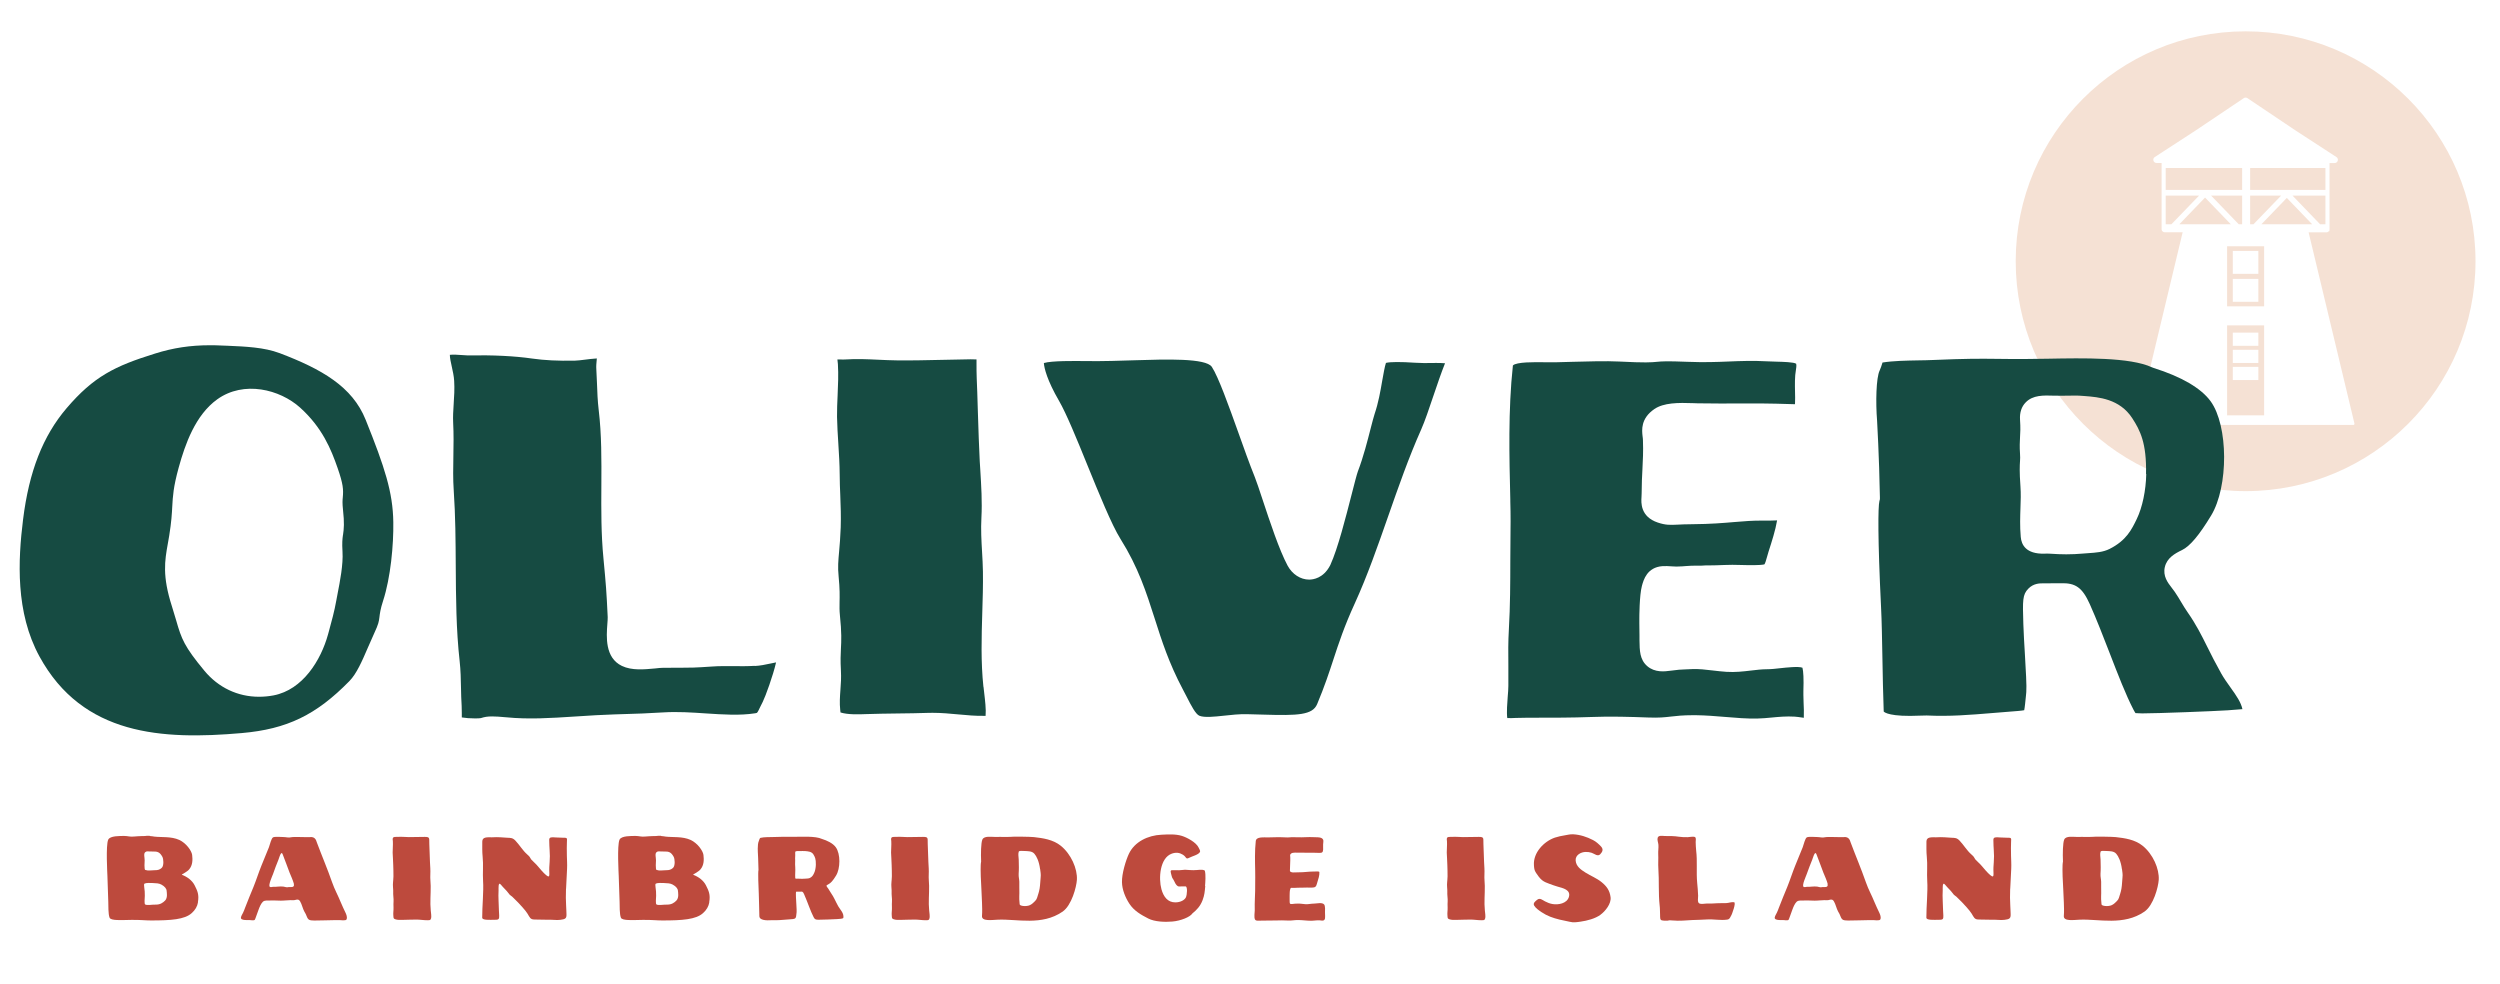 <?xml version="1.0" encoding="UTF-8"?>
<svg id="Layer_1" data-name="Layer 1" xmlns="http://www.w3.org/2000/svg" viewBox="0 0 347 136.64">
  <defs>
    <style>
      .cls-1 {
        fill: #f5e1d4;
      }

      .cls-1, .cls-2, .cls-3 {
        stroke-width: 0px;
      }

      .cls-2 {
        fill: #164b42;
      }

      .cls-3 {
        fill: #bd4a3d;
      }
    </style>
  </defs>
  <g>
    <polygon class="cls-1" points="311.21 26.36 311.21 23.32 300.6 23.32 300.6 26.36 300.72 26.36 311.21 26.36"/>
    <polygon class="cls-1" points="316.62 27.15 312.32 27.15 312.32 31.13 312.78 31.13 316.62 27.15"/>
    <polygon class="cls-1" points="300.6 27.15 300.6 31.13 301.39 31.13 305.23 27.15 300.6 27.15"/>
    <polygon class="cls-1" points="306.06 27.42 302.49 31.13 309.64 31.13 306.06 27.42"/>
    <polygon class="cls-1" points="313.88 31.13 320.93 31.13 317.41 27.47 313.88 31.13"/>
    <polygon class="cls-1" points="322.03 31.13 322.77 31.13 322.77 27.15 318.2 27.15 322.03 31.13"/>
    <polygon class="cls-1" points="322.77 26.36 322.77 23.32 312.32 23.32 312.32 26.36 322.69 26.36 322.77 26.36"/>
    <polygon class="cls-1" points="311.21 31.13 311.21 27.15 306.9 27.15 310.74 31.13 311.21 31.13"/>
    <path class="cls-1" d="M309.12,42.52h5.14v-8.34h-5.14v8.34ZM309.91,34.83h3.55v3.18h-3.55v-3.18ZM309.91,38.71h3.55v3.18h-3.55v-3.18Z"/>
    <path class="cls-1" d="M309.12,57.65h5.14v-12.49h-5.14v12.49ZM309.91,46.17h3.55v1.83h-3.55v-1.83ZM309.91,48.55h3.55v1.83h-3.55v-1.83ZM309.91,50.92h3.55v1.83h-3.55v-1.83Z"/>
    <path class="cls-1" d="M311.69,4.35c-17.62,0-31.91,14.29-31.91,31.91s14.29,31.91,31.91,31.91,31.91-14.29,31.91-31.91-14.29-31.91-31.91-31.91ZM326.63,58.98h-29.88c-.11,0-.19-.1-.16-.2l6.35-26.49s.01-.03.02-.05h-2.5c-.13,0-.25-.06-.33-.16h-.04v-.06c-.04-.06-.06-.13-.06-.21v-9.19h-.7c-.45,0-.62-.58-.25-.82l5.75-3.74,6.61-4.44c.15-.1.35-.1.5,0l6.61,4.44,5.75,3.74c.37.24.2.83-.25.83h-.71s0,9.19,0,9.19c0,.04,0,.08-.02.12v.15h-.08c-.08.1-.2.16-.33.16h-2.48s.02.03.02.05l6.35,26.49c.02.1-.06.2-.16.2Z"/>
  </g>
  <g>
    <g>
      <path class="cls-2" d="M38.79,49.01c-2.11-.8-4.7-.91-7.21-1.02l-.8-.03c-.55-.03-1.09-.04-1.61-.04-2.76,0-5.13.36-7.67,1.16-5.56,1.73-8.49,3.17-12.25,7.57-3.3,3.87-5.22,8.78-6.05,15.47-.7,5.64-1.07,12.89,2.29,19.02,6,10.96,17.03,11.58,28.07,10.61,6.28-.55,10.33-2.51,14.94-7.22,1-1.02,1.76-2.78,2.56-4.64.29-.67.58-1.34.88-1.99.61-1.3.65-1.66.72-2.2.06-.52.14-1.17.51-2.3,1.05-3.21,1.47-7.81,1.42-10.93-.06-4.15-1.18-7.59-3.84-14.21-1.85-4.61-6.11-7.03-11.95-9.25ZM47.6,74.28c-.07.52-.14,1.02-.06,2.31.11,1.75-.35,4.12-.69,5.85-.07.35-.13.66-.17.91-.26,1.48-.66,2.92-1.04,4.31l-.11.4c-.99,3.58-3.5,7.68-7.56,8.46-.68.13-1.36.19-2.02.19-2.94,0-5.63-1.26-7.58-3.61-2.78-3.35-3.18-4.41-3.91-6.97-.16-.54-.34-1.17-.59-1.95-1.37-4.26-1-6.34-.57-8.75.06-.35.12-.7.19-1.09.31-1.94.37-3.05.42-4.03.08-1.43.14-2.67.89-5.4.9-3.27,2.32-7.3,5.35-9.48,3.69-2.65,8.69-1.39,11.51,1.15,3.07,2.77,4.3,5.78,5.2,8.38.78,2.24.82,2.99.72,4.08-.04.39-.07.8.03,1.73.2,1.83.13,2.6,0,3.49Z"/>
      <path class="cls-2" d="M104.76,92.42c-1.01.06-2.01.05-2.98.04-1,0-1.95-.02-2.89.05-2.49.17-3.1.17-4.32.17-.59,0-1.32,0-2.52.01-.32,0-.7.04-1.12.09-1.52.14-3.23.31-4.61-.35-2.37-1.14-2.15-4.06-2.02-5.8.03-.38.06-.78.05-.98-.17-3.61-.24-4.47-.59-8.15-.33-3.37-.31-6.77-.29-10.06.02-3.65.04-7.1-.37-10.53-.15-1.26-.2-2.52-.24-3.74-.02-.65-.05-1.29-.09-1.93-.03-.41.01-.83.05-1.24,0-.07.01-.16.02-.25-.55.03-1.24.12-1.64.17-.56.07-1.04.13-1.44.14-2.32.04-4.18-.05-5.87-.29-2.47-.36-5.45-.5-8.87-.44h-.06s-.06,0-.06,0c-.24-.01-.52-.03-.81-.05-.42-.03-1.21-.09-1.65-.03,0,.43.15,1.11.27,1.64.14.64.29,1.3.33,1.97.07,1.12,0,2.2-.07,3.23-.06.91-.11,1.76-.07,2.57.08,1.57.06,3.13.03,4.64-.03,1.65-.06,3.2.05,4.77.24,3.5.26,7.04.28,10.46.03,4.36.05,8.87.54,13.22.14,1.28.17,2.54.19,3.77.02.82.03,1.64.09,2.46.02.31.02.65.02.99,0,.2,0,.42,0,.61.3.04.62.08.87.1,1.49.08,1.73,0,1.82-.02.44-.14.84-.22,1.52-.22.48,0,1.09.04,1.95.12,3.13.31,6.19.11,9.43-.1,1.01-.07,2.02-.13,3.05-.19,2.06-.1,3.26-.14,4.37-.17,1.35-.04,2.52-.07,4.98-.22,1.96-.12,3.94.01,5.85.14,2.44.16,4.75.32,6.9-.02.17-.03.23-.06.23-.06.1-.08.33-.55.47-.86.11-.22.22-.45.34-.68.37-.75,1.43-3.64,1.84-5.46-.25.05-.51.1-.78.16-.69.15-1.41.3-2.17.34Z"/>
      <path class="cls-2" d="M136.5,95.34c-.37-3.47-.26-6.94-.16-10.29.06-1.88.12-3.83.09-5.72-.01-.92-.07-1.83-.12-2.73-.09-1.52-.18-3.1-.09-4.75.12-2.19-.02-4.37-.16-6.69l-.07-1.1c-.09-1.61-.19-4.55-.27-7.14-.05-1.72-.1-3.33-.15-4.38-.03-.74-.03-1.38-.03-1.92,0-.24,0-.5,0-.73-.19-.01-.46-.02-.82-.02-.98.01-2.2.04-3.5.07-2.31.05-4.93.11-6.73.08-.87-.01-1.73-.05-2.59-.09-1.54-.07-3-.14-4.48-.04-.23.02-.54.02-.89,0-.08,0-.19,0-.3,0,.03.23.05.45.07.65.09,1.48.02,2.92-.04,4.32-.05,1.04-.09,2.03-.08,3.01.02,1.22.1,2.43.18,3.71.09,1.41.18,2.86.19,4.33,0,.95.04,1.9.08,2.85.06,1.45.11,2.94.06,4.45-.05,1.39-.14,2.42-.22,3.33-.12,1.32-.2,2.19-.07,3.46.17,1.72.15,2.76.13,3.59-.01.63-.02,1.14.05,1.82.25,2.4.2,3.53.14,4.63-.04.83-.08,1.61,0,3.05.05.95,0,1.82-.07,2.67-.07.94-.13,1.83-.03,2.76l.04.37c1.02.32,2.5.27,3.51.23,1.41-.05,2.95-.07,4.49-.09,1.41-.02,2.82-.03,4.11-.08.22,0,.44-.01.66-.01,1.23,0,2.42.11,3.59.22,1.24.12,2.41.22,3.55.2h.23c.08-.91-.07-2.13-.19-3.15-.04-.31-.07-.6-.1-.88Z"/>
      <path class="cls-2" d="M198.04,50.39h-.48c-.21,0-.6-.01-1.1-.04-2.11-.14-3.48-.13-4.09.02-.16.44-.37,1.65-.53,2.55-.24,1.4-.52,3-1.05,4.56-.13.38-.31,1.11-.53,1.94-.43,1.68-1.01,3.99-1.79,6.02-.14.38-.51,1.8-.86,3.18-.81,3.16-1.91,7.5-2.95,9.78l-.06.12c-.92,1.74-2.33,1.93-2.89,1.93h0c-1.2,0-2.34-.74-2.99-1.94-1.17-2.18-2.45-6.08-3.49-9.21-.44-1.33-.82-2.48-1.05-3.05-.75-1.86-1.55-4.1-2.32-6.27-1.29-3.61-2.76-7.71-3.66-9.06-.82-1.23-6.43-1.05-10.52-.92-2.21.07-4.5.15-6.88.12-1.61-.02-4.82-.06-5.91.27.04.68.44,2.39,2.11,5.26,1.02,1.77,2.43,5.21,3.91,8.86,1.6,3.93,3.41,8.39,4.61,10.29,2.48,3.95,3.58,7.4,4.75,11.05.97,3.05,1.97,6.19,3.91,9.84.19.35.36.69.53,1.02.61,1.2,1.25,2.44,1.77,2.64.71.28,2.07.13,3.39-.01,1.04-.11,2.12-.24,3.25-.21.77.01,1.51.04,2.22.06,4.82.15,6.84.06,7.48-1.46,1.05-2.51,1.67-4.41,2.27-6.24.73-2.22,1.48-4.52,2.95-7.73,1.75-3.83,3.22-8.05,4.65-12.14,1.4-4,2.84-8.13,4.58-12.03.49-1.1,1.1-2.9,1.68-4.63.54-1.6,1.1-3.24,1.62-4.54-.69-.06-1.72-.04-2.54-.03Z"/>
      <path class="cls-2" d="M250.31,96.41v-.49c.06-1.67,0-2.76-.13-3.24-.52-.22-2.26-.02-3.03.06-.68.08-1.33.15-1.92.15h0c-.69,0-1.42.09-2.19.18-1.08.13-2.21.26-3.42.18-.64-.04-1.28-.12-1.9-.19-.99-.12-1.92-.23-2.85-.19l-.94.04c-.77.03-.86.03-2.11.19-.74.1-2.12.28-3.18-.64-1.05-.91-1.06-2.16-1.08-3.6v-.68c-.02-.56-.02-1.11-.02-1.67v-.76s0-3.12.36-4.44c.23-.84.71-2.57,2.85-2.73.4-.03.86,0,1.31.03.24.02.47.03.62.03.73-.02,1.04-.04,1.31-.07.51-.04.91-.07,2.2-.06.16-.02.33-.03.52-.03h.35c.77-.01,1.53-.02,2.3-.06.67-.04,1.47-.02,2.32,0,1.12.03,2.52.06,3.21-.08.11-.1.26-.64.36-1,.07-.26.15-.53.23-.79.43-1.33.96-2.98,1.18-4.32-.52.02-1.14.04-1.88.03-1.5-.02-2.68.09-4.06.2-1.53.13-3.27.28-5.79.3-.95,0-1.6.04-2.07.06-1.03.05-1.66.08-2.76-.29-2.44-.82-2.31-2.8-2.26-3.54.01-.15.02-.32.02-.52,0-1.34.06-2.37.11-3.38.06-1.24.13-2.41.07-4,0-.19-.03-.37-.05-.52-.1-.87-.28-2.48,1.63-3.79,1.3-.89,3.32-.9,5.44-.82.21,0,.4.01.56.02,2.5.04,4.15.03,5.66.02,2.16-.01,4.04-.02,7.68.1.07,0,.12,0,.18,0,0-.05,0-.11.01-.17.03-.45.01-.98,0-1.51-.02-1.05-.05-2.13.13-3.13.09-.5.05-.75.03-.8-.3-.23-1.87-.27-2.71-.29-.38-.01-.76-.02-1.13-.04-2.22-.12-3.86-.05-5.59.02-1.66.07-3.38.13-5.65.04-2.97-.12-3.61-.06-4.23,0-.81.08-1.58.15-5.29-.04-1.8-.09-4.24-.02-6.4.04-.79.02-1.55.04-2.23.06-.54,0-1.11,0-1.69,0-1.28-.02-3.94-.06-4.4.45-.67,6.17-.5,12.77-.36,18.59v.27c.06,1.92.04,3.59.02,5.37-.01.99-.02,1.99-.02,3.06,0,2.64-.01,6.09-.2,9.36-.1,1.66-.09,3.3-.07,5.03,0,.93.01,1.85,0,2.78,0,.42-.04.95-.09,1.53-.06.76-.17,2.2-.06,2.95.33.02.81,0,1.22-.02.49-.02,1.04-.03,1.65-.03h.68c2.79,0,5.42,0,8.1-.1,2.69-.11,5.5-.02,7.91.07,1.52.06,2.28-.03,3.15-.13.78-.09,1.66-.19,3.08-.19.12,0,.25,0,.39,0,1.39.02,2.75.13,4.06.24,1.56.13,3.03.26,4.52.22.61-.01,1.23-.07,1.88-.13,1.04-.1,2.11-.2,3.25-.13.31.02.65.07.99.12.08.01.18.03.28.04.03-.65,0-1.59-.03-2.07-.02-.45-.03-.84-.03-1.11Z"/>
      <path class="cls-2" d="M308.28,93.43c-.75-1.33-1.33-2.48-1.88-3.59-.85-1.71-1.59-3.18-2.75-4.84-.34-.49-.62-.95-.91-1.44-.25-.42-.52-.88-.89-1.42-.17-.25-.33-.45-.47-.63-.48-.62-1.2-1.55-.9-2.81.3-1.26,1.38-1.87,2.38-2.35,1.09-.52,2.38-2.05,4.04-4.79,2.44-4.02,2.4-12.48-.07-15.87-1.32-1.81-4.04-3.4-7.89-4.61l-.26-.1c-3.02-1.41-9.6-1.28-14.41-1.19-1.15.02-2.23.04-3.22.04-1.58,0-2.76,0-3.83-.02-2.47-.03-4.26-.04-8.99.16-.6.03-1.27.04-1.97.05-1.64.03-3.48.06-4.97.3-.01.05-.03.09-.04.13-.1.31-.2.65-.36.99-.48,1-.56,4.39-.35,6.96,0,.09.29,4.88.39,10.61v.28s-.07.27-.07.27c-.19.79-.24,5.12.23,14.7.1,1.98.14,4.47.19,7.1.04,2.39.09,4.93.18,7.4.09.11.84.77,5.12.57.39-.02.69-.02.84-.02,3.2.15,5.88-.07,9.27-.35l2.23-.18c.8-.06,1.62-.12,2.04-.2.09-.42.16-1.22.24-1.99l.05-.54c.07-.75-.07-3.1-.19-5.17-.09-1.48-.18-3.01-.22-4.26-.1-3.3-.13-4.07.7-4.92.71-.73,1.59-.73,1.92-.73.47-.01,1.06,0,1.6-.01.32,0,.61,0,.77,0h.15c2.1-.09,3.05.59,4.09,2.91.96,2.15,1.87,4.51,2.76,6.8,1.15,2.98,2.24,5.79,3.28,7.8.17.33.26.46.3.51,0-.02.24.04.93.04,2.12,0,10.07-.31,11.87-.43l.38-.03c.38-.02,1.07-.07,1.66-.13-.2-.93-.8-1.82-1.65-3-.46-.64-.93-1.3-1.34-2.03ZM297.9,65.8c-.05,2.29-.54,4.62-1.31,6.22-.71,1.47-1.44,2.99-3.78,4.17-.89.45-1.9.52-2.97.59-.25.02-.52.03-.79.06-.71.06-1.42.1-2.25.1-.67,0-1.41-.03-2.31-.09-.26-.02-.51-.01-.73,0-2.56.06-3.19-1.24-3.28-2.33-.13-1.49-.08-2.77-.04-4.02.04-1.02.07-1.98,0-2.97-.15-2.08-.1-2.93-.06-3.55.02-.36.03-.57,0-.98-.07-1.02-.03-1.67,0-2.31.04-.63.08-1.27,0-2.45-.06-.99.21-1.8.79-2.39,1-1.03,2.45-.98,3.99-.93.7.02,1.32,0,1.87,0,.7-.02,1.37-.03,2.02.03l.29.02c1.94.15,4.87.38,6.62,3.08,1.1,1.7,2,3.45,1.91,7.75Z"/>
      <polygon class="cls-2" points="303.38 89.19 303.38 89.19 303.38 89.18 303.38 89.19"/>
    </g>
    <g>
      <path class="cls-3" d="M27.48,125.25c-.09.55-.39,1.07-.87,1.49-.98.89-2.88,1.02-5.67,1.02-.82,0-1.32-.09-2.65-.08-1.44.02-2.91.14-3.08-.31-.2-.51-.16-1.66-.18-2.22-.04-1.21-.07-2.37-.12-3.56-.01-.38-.24-4.25.11-5.04.25-.56,1.65-.51,2.22-.52.52,0,.8.15,1.38.08.41-.05.61-.03,1.03-.06.14,0,.3-.01.46-.01.09-.02.18-.03.27-.03.15,0,.15,0,.3,0,.21,0-.03,0,.19.04.34.01.24.04.54.07.97.12,2.36-.05,3.47.46.97.44,1.72,1.52,1.79,2.08.08.65.09,1.42-.42,2.02-.31.37-1.11.7-1,.74.76.29,1.42.79,1.76,1.45.38.76.65,1.28.46,2.36ZM23.13,123.66c-.01-.31-.27-.63-.73-.88-.35-.19-.7-.19-1.3-.22-.2,0-.78-.04-1.03.08-.1.05-.09.28-.05.51.06.32.09.83.08,1.18s-.1,1.12.05,1.21c.27.16,1,0,1.47.02.62.01,1.01-.27,1.3-.57.38-.39.22-1.17.21-1.32ZM20.08,119.41c0,.07-.1,1.33.09,1.34.22.02.16.1.66.07.44-.02.54-.02.95-.05.32-.03.58-.2.72-.37.25-.31.2-1.17.04-1.47-.36-.66-.68-.76-1.35-.74-.69.02-.8-.11-1.04.1s-.07.71-.07,1.13Z"/>
      <path class="cls-3" d="M48.08,127.64c-.09.17-.86.08-.97.07-.15-.01-.31,0-.47,0-.3,0-2.73.07-3.02.06-.65-.02-.84-.04-1.05-.59-.21-.55-.26-.45-.48-.99-.15-.39-.35-1.15-.63-1.29-.19-.09-.41,0-.6.04-.17.03-.35,0-.52,0-.41,0-.98.08-1.38.07-.46,0-1.02-.05-1.48-.02-.28.02-.73-.07-.99.17-.26.25-.46.71-.61,1.13-.18.51-.25.7-.43,1.19-.07.2-.08.22-.23.25-.15.03-.32,0-.47-.02-.19-.03-1.35.11-1.31-.34.02-.22.21-.5.29-.67.11-.23.2-.46.29-.71.37-.99.78-1.93,1.17-2.9.39-.96.71-1.99,1.1-2.95.34-.86.7-1.69,1.04-2.55.14-.37.32-1.21.56-1.36.23-.14,1.2-.05,1.44-.05.39,0,.7.13,1.09.03.35-.09,2.28.02,2.6-.02.76-.1.89.54.94.69.7,1.88,1.47,3.67,2.14,5.59.34.99.82,1.82,1.2,2.77.2.51.44.96.66,1.45.1.22.29.64.13.94ZM40.79,122.66c-.15-.53-.4-1.06-.6-1.55-.25-.65-.62-1.69-.88-2.34-.08-.2-.15-.49-.31-.3-.14.16-.26.64-.36.88-.26.63-.51,1.29-.74,1.96-.11.3-.7,1.57-.45,1.78.13.1.36-.01.5,0,.22,0,.44,0,.66-.03.21-.02.53-.03.74,0,.15.02.47.14.63.08.22-.08.98.18.8-.47Z"/>
      <path class="cls-3" d="M59.83,127.45c-.06.29-.17.27-.47.28-.56.01-1.12-.11-1.68-.09-.58.02-1.27.01-1.85.04-.31.01-.68.02-.98-.09-.25-.1-.22-.16-.25-.44-.05-.43.04-.8.02-1.2-.04-.77.06-.78-.03-1.63-.04-.39.02-.54-.04-1.17-.05-.52.04-.79.06-1.52.02-.52-.03-1.04-.03-1.56,0-.58-.07-1.15-.08-1.73,0-.52.06-1.04.03-1.56-.01-.19-.1-.45.1-.57.12-.07.42-.04.56-.05.53-.04,1.03.02,1.56.03.59,0,1.6-.03,2.2-.03.78,0,.6.19.64,1.01.02.57.06,1.91.09,2.48.03.58.08,1.15.05,1.73-.03.54.04,1.05.05,1.58.02,1.14-.11,2.28.01,3.42.03.32.11.76.05,1.09Z"/>
      <path class="cls-3" d="M78.56,123.36c-.02.42-.02.84-.02,1.25.01.77.06,1.36.07,1.79.02.73.11,1.07-.42,1.2-.23.06-.58.1-.84.1-.26,0-.62-.04-.92-.04-.17,0-.34,0-.52,0-.38,0-.79,0-1.22-.02-.26-.01-.69.01-.85-.06-.4-.16-.41-.56-.93-1.19-.25-.3-.56-.66-.98-1.1-.19-.2-.37-.37-.53-.53-.54-.59-.5-.31-.9-.88-.25-.34-.6-.62-.97-1.08-.41-.51-.32.55-.33.79-.06.96.04,1.84.05,2.79,0,.51.11.96-.04,1.17-.09.13-.36.11-.55.12-.73,0-1.73.08-1.73-.3-.01-1.51.22-3.65.12-5.11-.07-1.03.06-2.25-.06-3.35-.07-.67-.05-1.42-.05-2.1s.73-.59,1.35-.59c.89-.06,1.5.03,2.13.06.46.02.74,0,1.12.4.58.61,1,1.36,1.64,1.92.68.6.17.39.91,1.05.52.46.92,1.06,1.41,1.54,1.01,1,.69.21.74-.8.02-.41.08-1.01.08-1.56,0-.54-.06-1.03-.07-1.47,0-.53-.02-.74-.02-.79,0-.39.32-.38.91-.33.27.02.75.04,1.08.04.32,0,.48,0,.48.22,0,.21-.03.64-.03,1.2,0,.85.02,1.4.04,1.94.03.65-.02,1.29-.05,1.92-.03.6-.07,1.2-.09,1.8Z"/>
      <path class="cls-3" d="M98.45,125.25c-.09.55-.39,1.07-.87,1.49-.98.89-2.88,1.02-5.67,1.02-.82,0-1.32-.09-2.65-.08-1.44.02-2.91.14-3.08-.31-.2-.51-.16-1.66-.18-2.22-.04-1.21-.07-2.37-.12-3.56-.01-.38-.24-4.25.11-5.04.25-.56,1.65-.51,2.22-.52.52,0,.8.15,1.38.08.41-.05.61-.03,1.03-.06.14,0,.3-.01.46-.01.09-.02.18-.03.27-.03.15,0,.15,0,.3,0,.21,0-.03,0,.19.04.34.01.24.04.54.07.97.12,2.36-.05,3.47.46.97.44,1.72,1.52,1.79,2.08.08.65.09,1.42-.42,2.02-.31.37-1.11.7-1,.74.76.29,1.42.79,1.76,1.45.38.76.65,1.28.46,2.36ZM94.1,123.66c-.01-.31-.27-.63-.73-.88-.35-.19-.7-.19-1.3-.22-.2,0-.78-.04-1.03.08-.1.05-.09.28-.05.51.06.32.09.83.08,1.18s-.1,1.12.05,1.21c.27.16,1,0,1.47.02.62.01,1.02-.27,1.3-.57.38-.39.22-1.17.21-1.32ZM91.05,119.41c0,.07-.1,1.33.09,1.34.22.02.16.1.66.07.44-.02.54-.02.95-.05.32-.03.58-.2.72-.37.25-.31.2-1.17.04-1.47-.36-.66-.68-.76-1.35-.74-.69.02-.8-.11-1.04.1s-.07.71-.07,1.13Z"/>
      <path class="cls-3" d="M117.05,127.4c-.02.13-.57.15-.86.17-.39.03-2.12.09-2.59.09-.45,0-.53-.1-.67-.36-.42-.8-.85-2.12-1.32-3.18-.18-.39-.23-.37-.49-.36-.09,0-.37,0-.49,0-.17,0-.17-.06-.15.76.02.69.12,1.78.09,2.09-.1,1.02-.04.92-1.17,1.01-.83.07-1.49.13-2.28.1-.18,0-1.69.18-1.72-.55-.04-1.13-.04-2.32-.08-3.12-.04-.9-.13-2.94-.04-3.31-.02-1.24-.08-2.26-.08-2.26,0,0-.1-1.28.12-1.73.07-.15.1-.42.25-.46.52-.12,1.22-.09,1.72-.11,1.47-.06,1.65-.03,2.79-.03,1.2,0,3.09-.13,4,.29.71.22,1.52.59,1.93,1.16.67.92.64,2.94.04,3.92-.45.75-.76,1.06-1.06,1.21-.44.21-.27.26-.04.59.17.25.25.42.38.61.44.62.61,1.13,1.02,1.86.29.51.81.94.71,1.62ZM112.91,118.6c-.27-.42-.75-.43-1.15-.47-.22-.02-.48,0-.82,0-.46-.01-.58,0-.57.24.03.53-.03.62,0,1.02.02.29-.04.29.01.98.04.5-.04.94,0,1.5.01.14.2.08.45.09.39.03.64.02.91,0,.27-.02.5-.02.65-.09.36-.18.46-.38.61-.69.15-.3.23-.76.24-1.16.02-.83-.15-1.12-.34-1.42Z"/>
      <path class="cls-3" d="M129.01,127.45c-.06.29-.17.27-.47.28-.56.01-1.12-.11-1.68-.09-.58.02-1.27.01-1.85.04-.31.01-.68.02-.98-.09-.25-.1-.22-.16-.25-.44-.05-.43.04-.8.02-1.2-.04-.77.06-.78-.03-1.63-.04-.39.02-.54-.04-1.17-.05-.52.04-.79.06-1.52.02-.52-.03-1.04-.03-1.56,0-.58-.07-1.15-.08-1.73,0-.52.06-1.04.03-1.56-.01-.19-.1-.45.1-.57.12-.07.42-.04.56-.05.53-.04,1.03.02,1.56.03.59,0,1.6-.03,2.2-.03.78,0,.6.19.64,1.01.02.57.06,1.91.09,2.48.03.58.08,1.15.05,1.73-.03.54.04,1.05.05,1.58.02,1.14-.11,2.28.01,3.42.03.32.11.76.05,1.09Z"/>
      <path class="cls-3" d="M149.47,122.14c-.06.96-.72,3.53-1.99,4.4-2.88,1.98-6.3,1-8.95,1.11-.92.04-2.3.26-2.23-.53.05-.55.02-1.33,0-1.89-.04-1.22-.12-2.39-.17-3.6,0-.17-.06-1.6.05-2.04-.05-1.11-.02-2.6.17-3.05.24-.57,1.3-.36,1.86-.37.09,0,.28,0,.53-.01.49,0,1.17.03,2-.03.18-.01,2.24,0,2.77.06,1.24.14,2.63.33,3.71,1.19,1.43,1.14,2.35,3.2,2.25,4.76ZM144.36,120.62c-.14-1.07-.48-1.77-.79-2.12-.33-.38-.86-.35-1.3-.38-.43-.02-.82-.06-.87.1-.09.31-.04.58,0,1.1.02.34,0,.72.02,1.07.01.3-.02.64-.03.9-.02.44.08.72.09,1.1,0,.16,0,.55,0,.73.04,1.52-.07,1.17.05,2.4.02.25.94.34,1.43.11.35-.17.52-.39.73-.59.27-.26.28-.56.44-1.01.07-.19.12-.44.17-.71.09-.52.09-1.13.14-1.51.06-.47-.03-.83-.07-1.19Z"/>
      <path class="cls-3" d="M167.29,122.99c-.07.76-.1,1.23-.37,1.95-.32.85-.84,1.38-1.41,1.84-.33.51-1.63,1.03-2.79,1.13-1.02.09-2.45.04-3.34-.42-1.01-.52-1.97-1.06-2.62-2.05-.57-.87-1.01-1.96-1.03-2.99-.03-1.2.54-3.04.95-3.92.8-1.71,2.67-2.58,4.51-2.67.88-.04,1.96-.12,2.85.16.71.22,1.98.89,2.32,1.61.1.22.28.46.19.63-.2.39-1.08.58-1.49.8-.52.27-.33-.1-.9-.44-.44-.27-.92-.34-1.5-.14-1.68.59-1.87,3.43-1.45,4.95.29,1.04.87,1.82,1.92,1.82.75,0,1.3-.34,1.47-.69.17-.35.26-1.52-.05-1.53-.41,0-.58.01-.91.01-.25,0-.47-.31-.63-.68-.21-.48-.29-.33-.42-.91-.08-.35-.21-.65.08-.67.32-.02.6.02.98.01.31,0,.6-.07.83-.07.29,0,1.02.11,1.64.04.63-.07,1.08-.05,1.12.13.14.55.06,1.56.02,2.08Z"/>
      <path class="cls-3" d="M183.84,127.64c-.15.24-.46.11-.69.1-.36-.02-.71.05-1.07.06-.63.01-1.24-.09-1.87-.1-.69,0-.75.09-1.44.07-.54-.02-1.13-.04-1.67-.01-.64.02-1.27.02-1.91.02-.59,0-.89.08-1.01-.19-.13-.29-.03-.91-.02-1.22,0-.57-.02-1.14.02-1.71.04-.65.04-1.34.04-1.99,0-.64.02-1.17,0-1.81-.03-1.3-.07-2.75.08-4.12.07-.63,1.06-.5,1.76-.51.55,0,1.34-.05,1.89-.02,1.49.08.66-.05,2.05,0,.98.04,1.46-.06,2.43-.01.62.03,1.39-.06,1.24.77-.05.28,0,.67-.02.95-.02.38-.15.47-.51.46-1.34-.05-1.57,0-2.87-.03-.25,0-.82-.05-1.03.1-.24.16-.16.29-.15.54.02.64-.04.97-.04,1.61,0,.26-.07.37.18.45.24.08.27.03.9.03,1.02,0,1.42-.11,2.13-.11.61,0,.86-.07.87.11.03.4-.15.97-.29,1.4-.1.3-.12.62-.46.69-.32.07-.93,0-1.26.03-.2.01-.4.01-.59.01-.28,0,.11,0-.1,0-.51,0-.35.02-.76.03-.1,0-.3-.02-.4-.01-.14,0-.16.07-.21.26-.05.17-.06.66-.06.84,0,.17,0,.35,0,.52.01.55-.04.68.41.62.38-.05.32-.04.7-.05.37-.02.71.06,1.08.08.4.03.78-.08,1.18-.08s1.14-.21,1.42.12c.17.19.13.87.12,1.1,0,.22.06.82-.05.99Z"/>
      <path class="cls-3" d="M206.14,127.45c-.06.29-.17.27-.47.28-.56.01-1.12-.11-1.68-.09-.58.02-1.27.01-1.85.04-.31.01-.68.02-.98-.09-.25-.1-.22-.16-.25-.44-.05-.43.04-.8.02-1.2-.04-.77.06-.78-.03-1.63-.04-.39.02-.54-.04-1.17-.05-.52.04-.79.06-1.52.02-.52-.03-1.04-.03-1.56,0-.58-.07-1.15-.08-1.73,0-.52.06-1.04.03-1.56-.01-.19-.1-.45.1-.57.12-.07.42-.04.56-.05.53-.04,1.03.02,1.56.03.59,0,1.6-.03,2.2-.03.78,0,.6.19.64,1.01.02.57.06,1.91.09,2.48.03.58.08,1.15.05,1.73-.03.54.04,1.05.05,1.58.02,1.14-.11,2.28.01,3.42.03.32.11.76.05,1.09Z"/>
      <path class="cls-3" d="M222.15,126.97c-.75.54-1.84.82-2.74.95-.54.08-1.02.16-1.55.02-.46-.12-.93-.18-1.39-.3-.92-.23-1.7-.49-2.5-1.03-.35-.24-.82-.55-1.03-.92-.19-.34.17-.6.42-.8.38-.31.72.03,1.09.22.34.17.64.3,1.03.37.82.14,2-.07,2.28-.97.31-1.01-.84-1.24-1.54-1.44-.38-.11-.77-.25-1.15-.39-.37-.14-.72-.26-1.03-.51-.34-.28-.6-.66-.84-1.02-.25-.37-.26-.65-.29-1.08-.11-1.71,1.37-3.28,2.91-3.81.45-.15.92-.24,1.39-.32.39-.07.75-.16,1.15-.14.96.05,1.9.36,2.75.8.43.22.78.54,1.11.89.34.37.25.7-.1,1.07-.36.38-.78-.05-1.19-.19-.29-.09-.53-.13-.82-.12-.66,0-1.46.42-1.41,1.18.06.84.74,1.29,1.39,1.7.74.46,1.53.76,2.21,1.31.72.59,1.13,1.16,1.25,2.1.11.89-.73,1.94-1.41,2.43Z"/>
      <path class="cls-3" d="M240.29,127.06c-.15.29-.2.53-.55.58-.91.14-1.88-.08-2.8-.02-.98.06-1.04.04-2.02.08-.93.05-1.83.15-2.76.06-.83-.08-.29.07-1.12.03-.12,0-.27-.03-.39-.05-.16-.03-.2-.22-.2-.22-.04-.16-.02-.35-.03-.51-.03-.44,0-.89-.06-1.32-.19-1.7-.06-3.42-.18-5.13-.05-.68.02-1.36-.02-2.04-.02-.41.06-.83.03-1.25-.02-.3-.19-.68-.11-.97.1-.39.66-.28.98-.26.66-.01,1.35,0,1.99.1.39.06.8.07,1.2.06.22,0,.82-.14,1.02-.01.19.12.08.5.09.69.02.4.02.8.07,1.2.18,1.47,0,2.98.14,4.46.08.8.09.98.13,1.78.01.29-.14.93.17,1.08.26.12.76.02,1.04.01.79-.01.67.02,1.45-.04.42-.03.85,0,1.27-.02.35-.02.71-.18,1.06-.12.32.06-.3,1.67-.39,1.85Z"/>
      <path class="cls-3" d="M260.97,127.64c-.09.17-.86.08-.97.07-.15-.01-.31,0-.47,0-.3,0-2.73.07-3.02.06-.65-.02-.84-.04-1.05-.59-.21-.55-.26-.45-.48-.99-.15-.39-.35-1.15-.63-1.29-.19-.09-.41,0-.6.04-.17.03-.35,0-.52,0-.41,0-.98.08-1.38.07-.46,0-1.02-.05-1.48-.02-.28.02-.73-.07-.99.17-.26.25-.46.71-.61,1.13-.18.51-.25.7-.43,1.19-.07.2-.08.22-.23.25-.15.03-.32,0-.47-.02-.19-.03-1.35.11-1.31-.34.02-.22.21-.5.29-.67.11-.23.2-.46.29-.71.37-.99.78-1.93,1.17-2.9.39-.96.71-1.99,1.1-2.95.34-.86.7-1.69,1.04-2.55.14-.37.32-1.21.56-1.36.23-.14,1.2-.05,1.44-.05.39,0,.7.13,1.09.03.35-.09,2.28.02,2.6-.02.76-.1.89.54.94.69.7,1.88,1.47,3.67,2.14,5.59.34.99.82,1.82,1.2,2.77.2.51.44.96.66,1.45.1.22.29.64.13.94ZM253.68,122.66c-.15-.53-.4-1.06-.6-1.55-.25-.65-.62-1.69-.88-2.34-.08-.2-.15-.49-.31-.3-.14.16-.26.64-.36.88-.26.63-.51,1.29-.75,1.96-.1.3-.7,1.57-.45,1.78.13.1.36-.01.5,0,.22,0,.44,0,.66-.03.21-.02.53-.03.74,0,.15.02.47.14.63.08.22-.08.98.18.8-.47Z"/>
      <path class="cls-3" d="M279.01,123.36c-.02.42-.02.84-.02,1.25.01.77.06,1.36.07,1.79.02.73.11,1.07-.42,1.2-.23.06-.58.1-.84.1-.26,0-.62-.04-.92-.04-.17,0-.34,0-.52,0-.38,0-.79,0-1.22-.02-.26-.01-.69.01-.85-.06-.4-.16-.41-.56-.93-1.19-.25-.3-.56-.66-.98-1.1-.19-.2-.37-.37-.53-.53-.54-.59-.5-.31-.9-.88-.25-.34-.6-.62-.97-1.08-.41-.51-.32.55-.33.79-.06.96.04,1.84.05,2.79,0,.51.11.96-.04,1.17-.09.13-.36.11-.55.12-.73,0-1.73.08-1.73-.3-.01-1.51.22-3.65.12-5.11-.07-1.03.06-2.25-.06-3.35-.07-.67-.05-1.42-.05-2.1s.73-.59,1.35-.59c.89-.06,1.5.03,2.13.06.46.02.74,0,1.12.4.58.61,1,1.36,1.64,1.92.68.6.17.39.91,1.05.52.46.92,1.06,1.41,1.54,1.01,1,.69.21.74-.8.02-.41.08-1.01.08-1.56,0-.54-.06-1.03-.07-1.47,0-.53-.02-.74-.02-.79,0-.39.32-.38.91-.33.27.02.75.04,1.08.04.32,0,.48,0,.48.22,0,.21-.03.64-.03,1.2,0,.85.02,1.4.04,1.94.03.65-.02,1.29-.05,1.92-.03.6-.07,1.2-.09,1.8Z"/>
      <path class="cls-3" d="M299.63,122.14c-.06.96-.72,3.53-1.99,4.4-2.88,1.98-6.3,1-8.95,1.11-.92.04-2.3.26-2.23-.53.05-.55.02-1.33,0-1.89-.04-1.22-.12-2.39-.17-3.6,0-.17-.06-1.6.05-2.04-.05-1.11-.02-2.6.17-3.05.24-.57,1.3-.36,1.86-.37.09,0,.28,0,.53-.01.49,0,1.17.03,2-.03.18-.01,2.24,0,2.77.06,1.24.14,2.63.33,3.71,1.19,1.43,1.14,2.35,3.2,2.25,4.76ZM294.52,120.62c-.14-1.07-.48-1.77-.79-2.12-.33-.38-.86-.35-1.3-.38-.43-.02-.82-.06-.87.1-.09.31-.04.58,0,1.1.02.34,0,.72.02,1.07.01.3-.02.64-.03.9-.02.44.08.72.09,1.1,0,.16,0,.55,0,.73.04,1.52-.07,1.17.05,2.4.02.25.94.34,1.43.11.35-.17.52-.39.73-.59.27-.26.28-.56.44-1.01.07-.19.12-.44.17-.71.09-.52.09-1.13.14-1.51.06-.47-.03-.83-.07-1.19Z"/>
    </g>
  </g>
</svg>